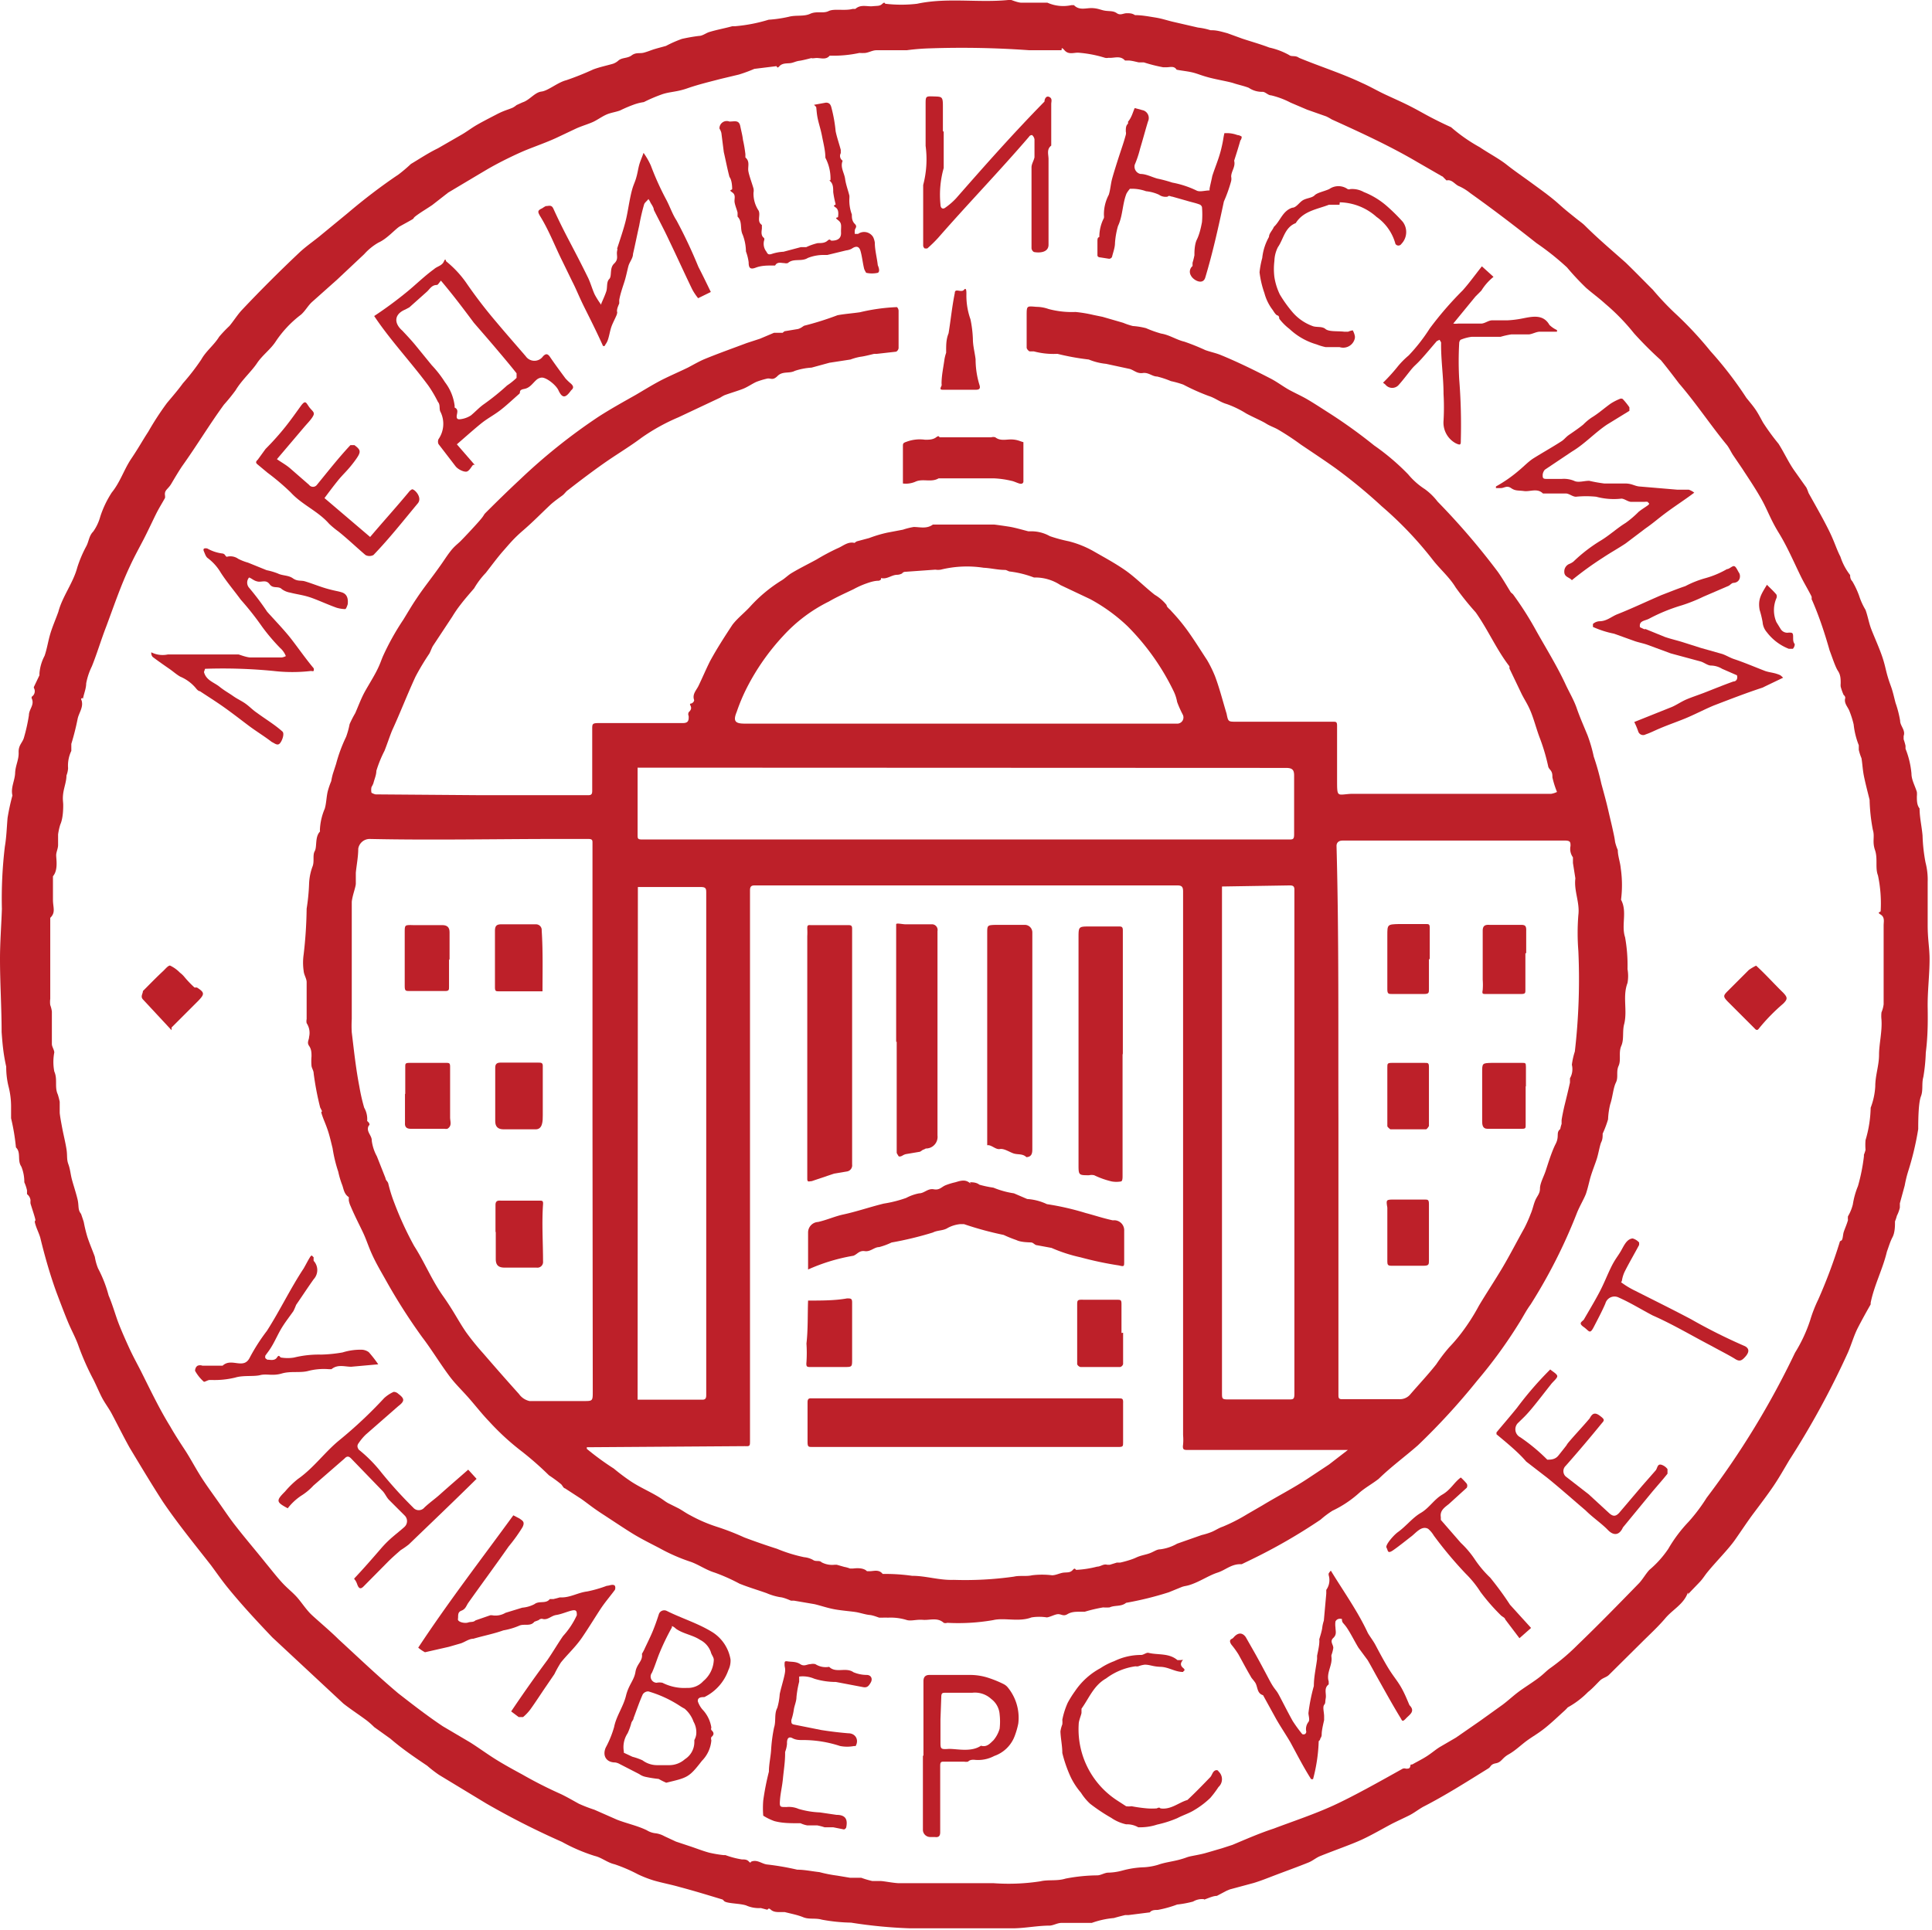 <?xml version="1.0" encoding="UTF-8"?> <svg xmlns="http://www.w3.org/2000/svg" viewBox="0 0 71.51 71.45"> <defs> <style>.cls-1{fill:#bd2029;}</style> </defs> <g id="Слой_2" data-name="Слой 2"> <g id="Layer_1" data-name="Layer 1"> <path class="cls-1" d="M45.4,70l-.36.19c-.13,0-.28.07-.42.12s0,0-.07,0a.66.66,0,0,0-.39.09,3.84,3.84,0,0,1-.59.11,4.25,4.25,0,0,1-.72.2c-.1,0-.22,0-.29.09l0,0-.79.1s-.11,0-.12,0-.29.07-.42.11a3.25,3.25,0,0,0-.82.18s-.08,0-.12,0h-1c-.15,0-.29.09-.43.1-.44,0-.88.09-1.32.1-1.29,0-2.58,0-3.87,0a17.51,17.51,0,0,1-2.17-.21,6.48,6.48,0,0,1-1.08-.11c-.24-.07-.47,0-.69-.09s-.45-.13-.68-.19l-.16,0c-.13,0-.26,0-.36-.09s-.09,0-.14,0l-.23-.06,0,0a1.15,1.15,0,0,1-.55-.1c-.21-.06-.44-.06-.65-.1s-.15-.09-.23-.12c-.53-.16-1.05-.32-1.58-.46-.31-.09-.64-.15-.95-.24a4.24,4.24,0,0,1-.59-.23,5.87,5.87,0,0,0-.86-.37c-.27-.06-.48-.25-.74-.31a6.49,6.49,0,0,1-1.21-.52A29.28,29.28,0,0,1,18,66.77l-1.75-1.06a4.7,4.7,0,0,1-.44-.34c-.46-.31-.92-.62-1.36-1l-.6-.43a3.08,3.08,0,0,0-.27-.24c-.28-.21-.59-.41-.87-.63l-2.63-2.45c-.57-.6-1.13-1.2-1.65-1.84-.22-.27-.42-.56-.62-.83-.61-.78-1.23-1.54-1.78-2.35-.42-.65-.82-1.32-1.23-2-.24-.43-.45-.86-.68-1.29-.1-.18-.22-.34-.32-.52s-.22-.47-.34-.71a9.75,9.75,0,0,1-.55-1.24c-.1-.29-.25-.56-.37-.84s-.31-.78-.46-1.18c-.23-.64-.42-1.3-.59-2-.05-.17-.13-.32-.18-.49s0-.1,0-.16-.12-.41-.18-.61a.53.53,0,0,1,0-.12A.33.33,0,0,0,1,44.21s0-.09,0-.14a1.51,1.51,0,0,0-.1-.3,1.5,1.5,0,0,0-.11-.58c-.16-.23,0-.52-.2-.71,0,0,0,0,0,0a7.85,7.85,0,0,0-.18-1.08c0-.13,0-.27,0-.4a3,3,0,0,0-.1-.8,3,3,0,0,1-.08-.71C.12,39,.09,38.62.06,38.21c0-.9-.06-1.81-.06-2.71,0-.62.05-1.24.07-1.85a16.18,16.18,0,0,1,.11-2.31c.06-.35.07-.71.1-1.06a8.21,8.21,0,0,1,.18-.83c-.07-.29.09-.55.1-.83s.14-.49.13-.76.13-.35.19-.53a6.48,6.48,0,0,0,.19-.85c0-.22.21-.38.11-.61a.08.08,0,0,1,0-.08.24.24,0,0,0,.08-.31.06.06,0,0,1,0-.06l.2-.42s0,0,0-.07a1.68,1.68,0,0,1,.19-.65c.09-.26.13-.54.21-.81s.2-.54.3-.82c.15-.57.55-1.07.7-1.64a4.57,4.57,0,0,1,.33-.78c.1-.18.1-.39.26-.55a1.74,1.74,0,0,0,.26-.55,3.74,3.74,0,0,1,.43-.9c.31-.38.45-.85.72-1.25s.42-.68.63-1a10.7,10.7,0,0,1,.69-1.06c.2-.24.41-.48.59-.73a8.26,8.26,0,0,0,.68-.88c.18-.32.47-.53.66-.84a4.75,4.75,0,0,1,.38-.4c.16-.19.3-.42.47-.6q1-1.06,2.1-2.1c.23-.22.49-.4.74-.6l1.07-.88c.6-.51,1.24-1,1.88-1.43a5.58,5.58,0,0,0,.46-.39c.32-.19.63-.4,1-.58L17.06,5c.18-.1.35-.23.53-.34s.53-.29.8-.43.39-.16.58-.24a.78.78,0,0,0,.15-.1l.22-.1c.26-.08.45-.37.7-.4s.6-.34.92-.42a10.68,10.68,0,0,0,1-.4c.24-.09.49-.14.73-.21a.59.59,0,0,0,.19-.11c.14-.13.34-.08.5-.2s.3-.06.45-.1.26-.09.39-.13.29-.08.43-.12a4.41,4.41,0,0,1,.59-.26,6.37,6.37,0,0,1,.63-.11c.13,0,.25-.1.37-.14.29-.09.58-.14.87-.22,0,0,.07,0,.11,0A5.93,5.93,0,0,0,28.45.73,4.68,4.68,0,0,0,29.2.62c.27-.07.55,0,.79-.11s.48,0,.68-.1.59,0,.89-.08c0,0,.08,0,.1,0,.2-.18.43-.08.64-.1s.26,0,.36-.09.08,0,.12,0a5,5,0,0,0,1.16,0C35.06-.1,36.2.11,37.32,0c0,0,.1,0,.11,0s.25.1.38.1c.29,0,.58,0,.87,0h.09a1.43,1.43,0,0,0,.89.09h.09c.2.21.45.1.68.11s.33.08.5.1.28,0,.41.09.24,0,.36,0,.2,0,.31.07l0,0c.25,0,.51.05.76.09s.44.11.66.16l.91.21a2.46,2.46,0,0,1,.47.1s0,0,.06,0c.18,0,.37.06.56.11l.55.2c.33.11.66.2,1,.33a2.68,2.68,0,0,1,.74.28c.08.07.23,0,.36.1.77.32,1.57.57,2.33.93.25.11.48.24.72.36s.66.3,1,.47.57.31.86.46.48.24.72.35l0,0a6.09,6.09,0,0,0,1.06.74c.34.23.71.42,1,.65s.6.44.9.66.71.51,1,.77.41.35.62.52.24.18.35.28c.49.49,1,.92,1.54,1.4.34.33.67.67,1,1a10.57,10.57,0,0,0,.79.84A13.5,13.5,0,0,1,63.31,13a13.94,13.94,0,0,1,1.33,1.73c.12.15.25.3.35.45s.18.31.27.47a8.64,8.64,0,0,0,.57.78c.21.33.37.69.59,1s.29.41.44.62a1.67,1.67,0,0,1,.08.2c.25.45.51.9.74,1.36s.28.69.44,1a2.22,2.22,0,0,0,.36.68c0,.05,0,.15.08.23a3.17,3.17,0,0,1,.25.53,2.53,2.53,0,0,0,.24.53c.08.22.12.46.2.68s.28.66.4,1,.14.52.22.79.12.34.17.51.08.31.12.46a4,4,0,0,1,.17.66c0,.2.21.35.13.57,0,0,0,.08,0,.12a2.17,2.17,0,0,1,.07.24s0,.08,0,.11a3.25,3.25,0,0,1,.22.92c0,.23.13.45.2.68a.86.86,0,0,1,0,.16c0,.16,0,.33.1.45a0,0,0,0,1,0,0c0,.33.08.66.11,1a6.25,6.25,0,0,0,.11,1,2.53,2.53,0,0,1,.08.72c0,.53,0,1.06,0,1.6s.07.84.07,1.26c0,.6-.08,1.2-.07,1.8s0,1.11-.07,1.66a6.53,6.53,0,0,1-.09.9c-.07.25,0,.49-.09.72S71,41.43,71,41.8a10.82,10.82,0,0,1-.38,1.59,4.54,4.54,0,0,0-.12.5l-.18.66c0,.05,0,.11,0,.16a1.33,1.33,0,0,1-.11.3,1.72,1.72,0,0,1-.07.21s0,0,0,.07,0,.34-.09.51-.14.35-.21.54c-.15.64-.47,1.24-.6,1.89,0,0,0,0,0,.06-.16.28-.32.57-.47.86s-.24.62-.37.92a31.35,31.35,0,0,1-2.18,4c-.19.32-.37.64-.58.95s-.49.68-.73,1-.46.66-.7,1-.68.78-1,1.17c-.1.12-.17.24-.27.35s-.28.29-.41.43,0,0-.06,0c-.15.42-.56.62-.83.94s-.6.62-.9.92l-1.19,1.18c-.08.08-.22.11-.31.19s-.29.31-.46.44a3.23,3.23,0,0,1-.75.57s-.09.1-.14.14c-.23.21-.46.43-.71.63s-.44.3-.66.46-.43.37-.68.51-.26.29-.47.33-.18.13-.28.19c-.79.49-1.59,1-2.41,1.42-.18.1-.34.23-.52.32s-.42.2-.62.3c-.38.2-.75.42-1.14.6s-1,.39-1.52.6c-.16.06-.29.18-.44.24-.42.17-.84.32-1.26.48-.26.1-.51.2-.77.28l-.89.24Zm21.65-47.8h0a.25.25,0,0,0,0-.12c-.12-.24-.26-.47-.38-.71-.27-.55-.51-1.12-.83-1.64s-.42-.86-.66-1.28-.46-.74-.7-1.11l-.34-.5c-.07-.11-.13-.24-.21-.35-.61-.74-1.15-1.56-1.78-2.29-.22-.29-.44-.58-.67-.86a13.65,13.65,0,0,1-1-1,7.79,7.79,0,0,0-1.06-1.09c-.23-.21-.48-.39-.71-.59A9.85,9.85,0,0,1,58,9.9,9.87,9.87,0,0,0,56.87,9c-.81-.64-1.62-1.26-2.45-1.85a1.9,1.9,0,0,0-.4-.25c-.17-.06-.27-.27-.48-.22,0,0,0,0-.08-.08s-.05-.06-.08-.07L52.46,6c-1-.59-2.09-1.09-3.17-1.58a2,2,0,0,0-.2-.11l-.71-.25-.61-.26a3.13,3.13,0,0,0-.72-.27c-.12,0-.22-.14-.33-.13a.87.87,0,0,1-.5-.15c-.18-.07-.38-.11-.56-.17s-.61-.13-.91-.21-.39-.13-.58-.18-.42-.07-.62-.11l0,0c-.09-.15-.24-.09-.37-.09l-.13,0a5.68,5.68,0,0,1-.71-.18c-.06,0-.14,0-.18,0s-.26-.07-.4-.07-.11,0-.12,0c-.18-.2-.4-.08-.61-.1a.3.3,0,0,1-.13,0,4.47,4.47,0,0,0-1-.19c-.17,0-.35.08-.5-.09s-.08,0-.12,0c-.4,0-.79,0-1.18,0a34.82,34.82,0,0,0-3.68-.07,8.09,8.09,0,0,0-.86.07c-.38,0-.75,0-1.12,0-.14,0-.27.08-.41.1a1.62,1.62,0,0,1-.22,0,4.55,4.55,0,0,1-1.1.1h0c-.15.18-.35.07-.53.09s-.12,0-.14,0-.3.08-.45.1-.23.08-.36.09-.28,0-.38.11-.08,0-.12,0l-.81.1a5.54,5.54,0,0,1-.57.21l-.67.16c-.42.11-.84.21-1.24.35s-.63.12-.93.22a5.79,5.79,0,0,0-.68.29,1.86,1.86,0,0,0-.39.1,5.16,5.16,0,0,0-.49.21c-.16.06-.34.08-.5.15s-.31.18-.47.26-.44.16-.66.26l-.74.35c-.35.16-.72.29-1.07.43S18.49,6,18,6.29s-.94.56-1.41.84L16,7.59c-.19.13-.38.24-.56.37s-.1.11-.16.15-.32.18-.48.27-.47.46-.79.6a2.13,2.13,0,0,0-.53.43l-1,.94-.92.82c-.16.14-.25.33-.42.48a4.08,4.08,0,0,0-.94,1c-.19.29-.49.5-.69.8s-.57.63-.79,1a6.67,6.67,0,0,1-.43.53c-.54.74-1,1.51-1.55,2.28-.14.21-.27.43-.4.65s-.27.23-.23.45c0,0,0,.05,0,.07-.11.2-.23.39-.33.59s-.3.63-.46.94-.35.65-.51,1c-.34.72-.6,1.49-.88,2.24-.19.49-.34,1-.53,1.47a2.46,2.46,0,0,0-.21.63c0,.16-.06.32-.1.48s0,.05-.06.07,0,.08,0,.12c.05.24-.12.44-.16.66a9.32,9.32,0,0,1-.23.91s0,.05,0,.07,0,.14,0,.19a1.26,1.26,0,0,0-.12.64.88.88,0,0,1-.06.27c0,.22-.09.44-.12.66s0,.32,0,.43,0,.49-.11.73a2.33,2.33,0,0,0-.08.36c0,.13,0,.26,0,.39s-.06.24-.07.36.09.56-.12.8c0,.28,0,.58,0,.87s.11.47-.1.67c0,1,0,2,0,3a.86.86,0,0,0,0,.23,1.05,1.05,0,0,1,.06.24c0,.4,0,.8,0,1.2,0,.1.08.2.09.31a1.87,1.87,0,0,0,0,.71c.13.29,0,.57.13.85a2.68,2.68,0,0,1,.07.27c0,.13,0,.3,0,.39s.06.41.1.62.11.49.15.74,0,.37.07.56.08.37.13.56.15.49.21.74,0,.38.13.54c0,0,0,0,0,0s.07.2.1.3a5.29,5.29,0,0,0,.13.54c.08.25.19.5.28.75a1.94,1.94,0,0,0,.12.43,4.71,4.71,0,0,1,.39,1c.12.28.21.58.31.87s.29.72.45,1.07.31.61.46.91c.34.68.67,1.37,1.06,2,.17.3.36.59.55.88s.39.67.6,1,.5.72.75,1.08.36.52.55.76c.35.45.73.89,1.08,1.33.2.24.39.49.6.72s.39.36.56.55.34.46.54.65.7.61,1,.91c.73.67,1.44,1.35,2.21,2,.54.42,1.08.84,1.65,1.22l1,.59c.32.2.63.43.95.63s.65.38,1,.57a15.76,15.76,0,0,0,1.42.72c.23.11.45.24.67.36A5.48,5.48,0,0,0,22,67l.84.37c.36.14.75.22,1.1.39a.76.76,0,0,0,.31.11.9.9,0,0,1,.34.11l.43.2.48.16c.25.08.49.18.75.25a4.51,4.51,0,0,0,.53.09l.07,0a3.22,3.22,0,0,0,.61.16c.1,0,.19,0,.26.08s.07,0,.09,0c.23-.09.4.1.61.11a9.93,9.93,0,0,1,1.09.19c.27,0,.54.06.82.09a5.13,5.13,0,0,0,.66.13l.48.08c.14,0,.27,0,.41,0a3.17,3.17,0,0,0,.41.12c.1,0,.21,0,.31,0s.44.07.66.08c.58,0,1.17,0,1.75,0s1.18,0,1.77,0a7.72,7.72,0,0,0,1.73-.07c.29-.07.61,0,.93-.1a6.45,6.45,0,0,1,1.17-.12c.13,0,.26-.09.39-.1a2.15,2.15,0,0,0,.55-.08,3.43,3.43,0,0,1,.8-.12,2.28,2.28,0,0,0,.51-.09c.25-.09.53-.12.79-.19s.26-.09.39-.12.38-.07.56-.12.41-.12.62-.18l.4-.13c.5-.21,1-.43,1.52-.6.74-.28,1.5-.53,2.22-.86s1.72-.89,2.56-1.36a.18.18,0,0,1,.12,0c.09,0,.14,0,.16-.09s0-.05.08-.07c.19-.11.38-.2.56-.32s.29-.22.45-.32l.6-.35.88-.61.85-.61c.2-.15.38-.32.58-.47s.49-.33.72-.5.3-.27.47-.39a7.77,7.77,0,0,0,1-.85c.78-.75,1.53-1.52,2.28-2.29.14-.15.24-.34.38-.49a3.75,3.75,0,0,0,.7-.78,5.29,5.29,0,0,1,.75-1,6.48,6.48,0,0,0,.67-.89,30.93,30.93,0,0,0,3.27-5.37A5.57,5.57,0,0,0,67,48.88a5.12,5.12,0,0,1,.3-.77A19.31,19.31,0,0,0,68.09,46s0-.05.06-.07.06-.21.09-.31.12-.3.16-.45a.58.58,0,0,1,0-.14,1.64,1.64,0,0,0,.18-.44,3,3,0,0,1,.19-.68,6.91,6.91,0,0,0,.22-1.1s0,0,0-.06a1.27,1.27,0,0,0,.06-.18,2.17,2.17,0,0,1,0-.36,4.49,4.49,0,0,0,.19-1.2,2.61,2.61,0,0,0,.17-.79c0-.41.14-.77.14-1.17s.12-.86.09-1.3a1.24,1.24,0,0,1,0-.27,1.11,1.11,0,0,0,.08-.3c0-1,0-2,0-2.92,0-.14.05-.3-.11-.4s0-.08,0-.13a5,5,0,0,0-.1-1.32c-.11-.28,0-.62-.11-.94s0-.49-.08-.75a6.73,6.73,0,0,1-.12-1.11c-.07-.28-.14-.55-.2-.83s-.06-.47-.1-.71a1.86,1.86,0,0,1-.1-.31c0-.06,0-.13,0-.17a2.9,2.9,0,0,1-.19-.77,3.37,3.37,0,0,0-.15-.48c-.06-.17-.22-.3-.16-.5,0,0,0-.07-.06-.11a1.92,1.92,0,0,1-.11-.31.61.61,0,0,1,0-.12c0-.15,0-.31-.1-.46s-.21-.5-.31-.76C67.53,23.41,67.32,22.78,67.05,22.17Z"></path> <path class="cls-1" d="M17.84,29.44h3.93c.13,0,.15-.05.15-.17,0-.76,0-1.52,0-2.28,0-.18,0-.22.23-.22h3.11c.19,0,.24-.06.23-.26a.17.17,0,0,1,0-.14c.07-.07.12-.13.07-.24s0-.06.06-.1.08-.09.07-.12c-.07-.21.08-.35.16-.51.15-.31.28-.62.43-.92.25-.46.54-.91.83-1.35.2-.26.47-.46.69-.71a5.43,5.43,0,0,1,1.11-.92c.14-.08.26-.21.4-.29.3-.18.61-.33.92-.5a8.14,8.14,0,0,1,.77-.41c.2-.08.38-.26.63-.2,0,0,.06-.05.09-.06l.45-.12a4.73,4.73,0,0,1,.67-.2l.58-.11a2.6,2.6,0,0,1,.4-.1c.23,0,.48.08.71-.09,0,0,.08,0,.12,0h2s.11,0,.14,0,.38.05.57.08.47.11.7.17c0,0,.06,0,.08,0a1.4,1.4,0,0,1,.72.18,5.56,5.56,0,0,0,.7.19,3.69,3.69,0,0,1,.92.37c.4.23.81.45,1.18.71s.71.61,1.08.9a1.59,1.59,0,0,1,.44.38c0,.08.12.15.18.23a7.1,7.1,0,0,1,.56.67c.27.37.51.76.76,1.14a4.6,4.6,0,0,1,.29.59c.17.45.29.93.43,1.39.06.3.06.3.36.3h3.58c.11,0,.15,0,.15.15,0,.66,0,1.33,0,2s0,.55.51.52h7.41a.81.81,0,0,0,.22-.07,3.38,3.38,0,0,1-.17-.54c0-.1,0-.19-.09-.29a.47.47,0,0,1-.06-.09A7.27,7.27,0,0,0,57,27.34c-.12-.31-.2-.63-.32-.94s-.24-.47-.36-.71l-.45-.94,0-.08c-.48-.62-.79-1.35-1.25-2a10.64,10.64,0,0,1-.74-.92c-.23-.38-.57-.67-.83-1a13.69,13.69,0,0,0-1.9-2,19.4,19.4,0,0,0-1.71-1.41c-.42-.3-.86-.59-1.29-.88a9.59,9.59,0,0,0-.85-.56c-.14-.08-.3-.13-.44-.22s-.49-.24-.73-.37a3.67,3.67,0,0,0-.72-.35c-.25-.07-.44-.23-.67-.3a7.92,7.92,0,0,1-.94-.42,3.47,3.47,0,0,0-.46-.13,3.39,3.39,0,0,0-.51-.17c-.18,0-.32-.16-.53-.13s-.32-.1-.48-.15l-.88-.19a2.23,2.23,0,0,1-.64-.16,9.1,9.1,0,0,1-1.16-.21,2.83,2.83,0,0,1-.87-.09s-.11,0-.15,0-.12-.09-.12-.14c0-.39,0-.78,0-1.17s0-.37.36-.34a1.38,1.38,0,0,1,.45.08,3.34,3.34,0,0,0,1,.11,5,5,0,0,1,.66.11l.34.07.76.22a2.53,2.53,0,0,0,.36.12,2.64,2.64,0,0,1,.49.08,4.18,4.18,0,0,0,.56.2c.31.05.56.23.86.3a8.26,8.26,0,0,1,.77.31c.19.07.4.11.59.19.63.26,1.24.56,1.84.87.21.11.4.25.6.37s.5.25.74.39.5.31.75.47a18.85,18.85,0,0,1,1.73,1.24,8.59,8.59,0,0,1,1.26,1.07,2.69,2.69,0,0,0,.62.55,2.27,2.27,0,0,1,.47.46,26.35,26.35,0,0,1,2.23,2.6c.17.24.32.5.48.76L56,22a12.19,12.19,0,0,1,.87,1.37c.36.64.75,1.27,1.06,1.93.14.31.32.6.43.92s.26.66.4,1a5.48,5.48,0,0,1,.23.79,9.34,9.34,0,0,1,.28,1c.09.33.18.65.26,1s.11.46.16.69.07.31.09.47a1.76,1.76,0,0,0,.1.3c0,.22.09.45.11.68A4.28,4.28,0,0,1,60,33.31c.24.44,0,.94.15,1.39a5.87,5.87,0,0,1,.09,1.18,1.45,1.45,0,0,1,0,.51c-.19.5,0,1-.12,1.51-.08.28,0,.57-.11.82s0,.52-.1.74,0,.42-.1.62-.12.54-.21.8a2.8,2.8,0,0,0-.08.56,3.82,3.82,0,0,1-.2.53c0,.1,0,.21-.05.31s-.1.4-.16.6-.2.53-.27.81-.08.32-.13.48-.24.48-.34.73a19.72,19.72,0,0,1-1.72,3.4c-.17.23-.29.48-.44.71a17.61,17.61,0,0,1-1.53,2.1,25,25,0,0,1-2.2,2.4c-.48.42-1,.8-1.45,1.24-.23.18-.49.32-.71.51a4.09,4.09,0,0,1-1,.67,3.37,3.37,0,0,0-.44.33,20.71,20.71,0,0,1-2.59,1.49l-.33.16s0,0-.06,0c-.33,0-.55.22-.83.31s-.56.27-.85.39-.32.09-.47.14l-.49.2a12.15,12.15,0,0,1-1.58.39h0c-.18.15-.42.08-.61.17a1.72,1.72,0,0,1-.24,0,5.58,5.58,0,0,0-.68.16l-.17,0c-.16,0-.32,0-.47.09s-.22,0-.34,0-.28.1-.42.12a1.83,1.83,0,0,0-.57,0c-.47.18-1,0-1.42.1a7.54,7.54,0,0,1-1.7.1.19.19,0,0,1-.13,0c-.23-.21-.51-.09-.77-.11s-.45.06-.62,0a2,2,0,0,0-.68-.08,1.28,1.28,0,0,0-.19,0s-.1,0-.12,0-.23-.09-.36-.1-.32-.07-.47-.1-.56-.06-.83-.11-.49-.13-.74-.19l-.76-.13s-.1,0-.11,0-.26-.12-.41-.13a2.21,2.21,0,0,1-.5-.15c-.34-.12-.68-.22-1-.35a6.81,6.81,0,0,0-.92-.41c-.33-.1-.61-.31-.92-.41a6.7,6.7,0,0,1-1.13-.5c-.29-.15-.59-.3-.88-.47s-.81-.52-1.21-.78-.53-.38-.8-.57l-.6-.39c-.05,0-.09-.1-.14-.15a5.22,5.22,0,0,0-.45-.33,11.87,11.87,0,0,0-1-.88,9.26,9.26,0,0,1-1.22-1.12c-.28-.29-.53-.62-.8-.92s-.47-.49-.67-.76c-.35-.47-.67-1-1-1.43a21.47,21.47,0,0,1-1.38-2.17c-.17-.3-.34-.59-.48-.9s-.2-.52-.32-.78-.32-.64-.47-1a.81.81,0,0,1-.07-.22s0-.11,0-.12c-.19-.12-.19-.33-.26-.49a3.33,3.33,0,0,1-.13-.45,5.25,5.25,0,0,1-.21-.87c-.06-.24-.11-.47-.19-.7s-.14-.35-.2-.53,0-.1,0-.14L11.85,41a10.77,10.77,0,0,1-.24-1.26c0-.1-.07-.19-.08-.28a2,2,0,0,1,0-.35c0-.13,0-.26-.09-.39s0-.22,0-.33a.65.65,0,0,0-.09-.51.37.37,0,0,1,0-.15V36.36c0-.13-.1-.27-.11-.41a2.13,2.13,0,0,1,0-.62,16.15,16.15,0,0,0,.11-1.69,7.34,7.34,0,0,0,.09-.92,2.07,2.07,0,0,1,.12-.62c.09-.2,0-.43.09-.59s0-.52.19-.72a.08.08,0,0,0,0-.05,2.22,2.22,0,0,1,.18-.8c.06-.2.06-.43.11-.64a2.84,2.84,0,0,1,.13-.38,2.61,2.61,0,0,1,.06-.27l.12-.37a5.6,5.6,0,0,1,.37-1,2.91,2.91,0,0,0,.13-.47,4,4,0,0,1,.21-.41c.1-.23.19-.47.3-.69s.33-.56.48-.85.17-.4.26-.6a9.48,9.48,0,0,1,.74-1.32c.16-.26.31-.52.48-.77.27-.41.58-.79.86-1.19.14-.19.26-.39.41-.58s.25-.25.37-.37.46-.48.68-.73.15-.22.25-.32c.42-.42.85-.84,1.28-1.24a21.37,21.37,0,0,1,2.89-2.31c.45-.29.92-.55,1.38-.81.29-.17.58-.35.88-.51s.7-.33,1.05-.5c.19-.1.38-.21.58-.3.53-.22,1.07-.41,1.6-.61l.49-.16.52-.22s.09,0,.14,0l.18,0s.06-.06.09-.06l.48-.08a.52.52,0,0,0,.13-.06l.09-.06A11.11,11.11,0,0,0,31,11.67c.27-.05.56-.07.83-.11a7.06,7.06,0,0,1,1.37-.19.2.2,0,0,1,.06.13c0,.46,0,.93,0,1.39a.18.18,0,0,1-.09.13l-.71.08s-.08,0-.1,0-.34.09-.52.11a2.12,2.12,0,0,0-.36.1l-.78.12-.66.18a2.44,2.44,0,0,0-.62.12c-.21.11-.45,0-.64.19s-.26.06-.4.1a2.91,2.91,0,0,0-.39.12c-.17.08-.32.19-.5.26s-.45.15-.67.23a1.29,1.29,0,0,0-.16.09l-1.55.73a7.35,7.35,0,0,0-1.37.76c-.4.3-.83.56-1.24.84s-1,.72-1.47,1.09c-.08.05-.13.14-.21.2s-.31.22-.45.35c-.33.31-.64.63-1,.94s-.5.49-.73.75-.44.55-.66.83a3,3,0,0,0-.43.57c-.17.2-.34.39-.5.6a4.5,4.5,0,0,0-.31.45l-.72,1.09c-.05.09-.08.19-.13.28a9.1,9.1,0,0,0-.51.85c-.31.67-.57,1.35-.87,2-.1.25-.18.5-.28.75a4.41,4.41,0,0,0-.3.74c0,.15-.07.3-.11.46a.91.91,0,0,1-.07.14.52.52,0,0,0,0,.21s.11.06.16.06Zm3.88,24.14,0,.06a10.1,10.1,0,0,0,1,.73,7.62,7.62,0,0,0,.64.48c.29.19.6.33.9.5s.31.21.47.3l.38.19c.15.08.28.18.44.26a5.52,5.52,0,0,0,1,.43,9.24,9.24,0,0,1,1,.39c.4.15.8.29,1.21.42a5.58,5.58,0,0,0,1,.31.85.85,0,0,1,.33.1c.11.08.23,0,.32.09a.84.84,0,0,0,.49.09s0,0,.07,0l.28.08a1.05,1.05,0,0,1,.21.06s.08,0,.11,0,.37-.06.52.1h.09c.16,0,.35-.08.49.1h.09a7.09,7.09,0,0,1,1,.07c.52,0,1,.17,1.54.15a12.83,12.83,0,0,0,2.23-.12c.21-.05.46,0,.67-.05a3.07,3.07,0,0,1,.74,0c.15,0,.3-.09.45-.1s.23,0,.32-.1.09,0,.13,0a3.87,3.87,0,0,0,.77-.12c.13,0,.23-.11.37-.07l.1,0,.26-.08s.1,0,.12,0,.39-.09.58-.18.33-.1.5-.16.27-.15.4-.15a1.68,1.68,0,0,0,.63-.21l.91-.32a2.4,2.4,0,0,0,.38-.12c.14-.06.25-.14.4-.19a6.36,6.36,0,0,0,.9-.46l.57-.33c.56-.34,1.15-.64,1.69-1l.77-.51.7-.54,0,0-5.93,0c-.13,0-.2,0-.17-.2a2,2,0,0,0,0-.35V33c0-.18-.06-.22-.22-.22H27.93c-.14,0-.17.06-.17.19,0,6.79,0,13.58,0,20.37,0,.19,0,.21-.19.2ZM49.54,41.44c0,3.4,0,6.8,0,10.2,0,.09,0,.16.12.16h2.12a.5.5,0,0,0,.43-.19c.32-.37.65-.72.95-1.1a6.14,6.14,0,0,1,.48-.63,6,6,0,0,0,.46-.54,7.63,7.63,0,0,0,.64-1c.28-.47.58-.92.86-1.39s.55-1,.82-1.48a5.22,5.22,0,0,0,.24-.54c.07-.16.1-.34.17-.5S57,44.19,57,44s.14-.44.21-.65.22-.71.37-1,0-.41.17-.55c0,0,0,0,0,0a1.33,1.33,0,0,1,.05-.19s0-.08,0-.13.07-.4.12-.6.13-.53.19-.8c0-.06,0-.13,0-.16a.68.68,0,0,0,.07-.5,2.68,2.68,0,0,1,.11-.49,23.27,23.27,0,0,0,.13-3.73,8.34,8.34,0,0,1,0-1.32c.06-.47-.17-.9-.11-1.36l-.09-.57c0-.07,0-.17,0-.21a.53.53,0,0,1-.09-.42c0-.13,0-.19-.17-.2l-.54,0c-2.45,0-4.9,0-7.35,0-.13,0-.26,0-.38,0s-.23.06-.22.22C49.56,34.67,49.53,38.06,49.54,41.44Zm-27.61,0h0V31.21c0-.1,0-.15-.16-.15-.37,0-.73,0-1.1,0-2.33,0-4.67.05-7,0a.43.43,0,0,0-.41.36c0,.3-.06.59-.09.89,0,.13,0,.27,0,.4s-.13.45-.15.68c0,.44,0,.89,0,1.34q0,1.48,0,3a4.22,4.22,0,0,0,0,.49c.08.66.15,1.33.28,2a7,7,0,0,0,.18.79.84.84,0,0,1,.11.49l.06.06s.06.09,0,.11c-.12.22.12.36.11.56a1.65,1.65,0,0,0,.19.58l.32.81c0,.07.08.12.1.19a5.33,5.33,0,0,0,.22.71,12.3,12.3,0,0,0,.74,1.61c.38.59.65,1.26,1.06,1.84s.56.91.86,1.35a9.6,9.6,0,0,0,.64.79c.44.51.87,1,1.32,1.5a.65.65,0,0,0,.39.26c.66,0,1.31,0,2,0,.34,0,.34,0,.34-.36ZM35.47,26.79h8.08a.23.23,0,0,0,.23-.33,4,4,0,0,1-.21-.47,1.53,1.53,0,0,0-.12-.38,8.86,8.86,0,0,0-1.72-2.43,6.44,6.44,0,0,0-1.38-1l-1.1-.52a1.7,1.7,0,0,0-.9-.28s-.05,0-.08,0a3.78,3.78,0,0,0-.88-.22c-.06,0-.13-.06-.19-.06-.27,0-.54-.07-.79-.08a4.06,4.06,0,0,0-1.59.07.64.64,0,0,1-.2,0l-1.12.08s-.07,0-.11.06a.41.41,0,0,1-.18.05c-.21,0-.38.18-.6.12l0,.05a.14.14,0,0,1-.09.05c-.15,0-.31.05-.45.1a3.23,3.23,0,0,0-.47.21c-.31.15-.63.29-.92.46A5.7,5.7,0,0,0,29,23.53a8.47,8.47,0,0,0-1.36,1.94,6.82,6.82,0,0,0-.37.88c-.14.34-.07.44.29.44ZM23.6,28.42c0,.84,0,1.65,0,2.48,0,.15,0,.18.18.18l3,0c7,0,13.94,0,20.92,0,.15,0,.2,0,.2-.19,0-.73,0-1.45,0-2.18,0-.21-.07-.28-.3-.28Zm21.63,4.4V51.56c0,.23,0,.25.24.25H47.7c.16,0,.21,0,.21-.2,0-5.65,0-11.3,0-17,0-.56,0-1.12,0-1.68,0-.14-.08-.15-.18-.15Zm-21.63,19,.1,0H26c.13,0,.14-.08.14-.18q0-9.3,0-18.58c0-.14,0-.22-.19-.22-.78,0-1.56,0-2.34,0Z"></path> <path class="cls-1" d="M7.55,24.88c.08.31.37.38.57.54s.34.23.51.35.32.18.47.29.26.23.41.33c.31.23.65.43.94.69.09.07,0,.34-.09.44s-.19,0-.3-.05c-.27-.21-.57-.39-.85-.6s-.6-.46-.91-.68-.6-.4-.9-.6c-.05,0-.11-.06-.14-.1a1.53,1.53,0,0,0-.59-.44c-.14-.08-.26-.19-.39-.28s-.42-.29-.63-.45a.22.22,0,0,1-.05-.17.93.93,0,0,0,.61.08H8.72s.09,0,.11,0,.27.1.42.11h1.18a.44.44,0,0,0,.15-.05.78.78,0,0,0-.21-.3,7.18,7.18,0,0,1-.67-.79,10.84,10.84,0,0,0-.79-1c-.24-.33-.5-.63-.74-1a1.83,1.83,0,0,0-.47-.53c-.08-.05-.11-.16-.15-.25s0-.1,0-.11a.19.19,0,0,1,.13,0,1.5,1.5,0,0,0,.54.18s.07,0,.11.06.06.07.08.06a.5.5,0,0,1,.41.08,1.92,1.92,0,0,0,.36.14l.69.28a2.45,2.45,0,0,1,.41.12c.18.09.39.06.56.18s.3.07.44.11c.3.09.58.21.88.29s.33.07.49.12.25.18.22.44c0,0,0,0,0,0s-.05.17-.09.18a1.19,1.19,0,0,1-.32-.05c-.31-.11-.61-.25-.91-.36s-.54-.13-.81-.2a.73.73,0,0,1-.31-.13c-.13-.13-.32,0-.45-.18s-.29-.07-.44-.1-.21-.11-.32-.15a.29.29,0,0,0,0,.38,9.85,9.85,0,0,1,.67.89c.26.29.53.57.78.87s.61.83.94,1.22a.19.19,0,0,1,0,.1.13.13,0,0,1-.09,0,6,6,0,0,1-1.4,0,19.29,19.29,0,0,0-2.52-.08H7.59Z"></path> <path class="cls-1" d="M16.91,16.45l.66.76h-.06c-.07.08-.12.19-.21.24s-.34-.06-.44-.19l-.63-.82a.23.23,0,0,1,0-.18,1,1,0,0,0,.08-1c-.07-.11,0-.27-.1-.38a4.65,4.65,0,0,0-.36-.61c-.66-.89-1.4-1.67-2-2.57a14.71,14.71,0,0,0,1.22-.9c.33-.27.63-.57,1-.84.11-.1.29-.12.36-.28s.07,0,.09,0a3.86,3.86,0,0,1,.73.78,17.38,17.38,0,0,0,1.11,1.45c.36.43.73.85,1.1,1.28a.39.39,0,0,0,.64,0c.1-.1.16-.1.24,0,.19.28.39.55.59.82a2,2,0,0,0,.21.2c.08.08.11.15,0,.24-.2.28-.32.32-.47,0-.09-.2-.46-.49-.63-.47a.33.33,0,0,0-.18.08c-.15.13-.24.3-.46.34s-.12.13-.18.18c-.23.2-.45.41-.68.59s-.46.3-.67.46S17.21,16.19,16.91,16.45Zm-.59-6.06c-.07.08-.11.16-.15.16-.19,0-.26.15-.37.25l-.65.58-.15.08c-.41.17-.43.5-.11.78.16.17.32.34.47.52l.62.76a4.11,4.11,0,0,1,.49.63,1.79,1.79,0,0,1,.36.89.08.08,0,0,0,0,.05c.13.06.1.16.08.27s0,.18.13.16a.92.92,0,0,0,.39-.14c.17-.14.31-.3.5-.43a8.92,8.92,0,0,0,.84-.68,2.39,2.39,0,0,0,.35-.28s0-.13,0-.17c-.27-.34-.55-.67-.83-1s-.5-.58-.75-.87C17.13,11.4,16.76,10.91,16.32,10.39Z"></path> <path class="cls-1" d="M24.66,66a2.43,2.43,0,0,1-.28-.14,4.33,4.33,0,0,1-.5-.08.62.62,0,0,1-.22-.1l-.72-.37a.49.49,0,0,0-.17-.06c-.33,0-.48-.25-.35-.55a3.8,3.8,0,0,0,.31-.76c.08-.41.34-.75.44-1.16s.3-.57.35-.88.28-.4.24-.67c0,0,.07-.12.1-.19s.21-.43.3-.65.16-.42.23-.64a.21.21,0,0,1,.29-.11c.56.28,1.17.46,1.71.8a1.49,1.49,0,0,1,.65,1,.8.8,0,0,1-.08.39,1.76,1.76,0,0,1-.89,1c-.09,0-.26,0-.24.16a.9.9,0,0,0,.18.31,1.24,1.24,0,0,1,.32.66.11.11,0,0,0,0,.09c.1.09.11.17,0,.26a.17.17,0,0,0,0,.12,1.22,1.22,0,0,1-.35.76C25.5,65.81,25.45,65.81,24.66,66Zm-1.57-1.11.32.15a2.32,2.32,0,0,1,.37.13.91.91,0,0,0,.53.18h.46a.87.87,0,0,0,.58-.22.75.75,0,0,0,.35-.64s0,0,0-.07a.58.58,0,0,0,.07-.21.8.8,0,0,0-.1-.47,1.12,1.12,0,0,0-.33-.48,2.12,2.12,0,0,1-.2-.12A4.35,4.35,0,0,0,24,62.62a.24.24,0,0,0-.21.11c-.13.29-.23.59-.34.88,0,.06-.06.11-.08.17a2.24,2.24,0,0,1-.14.39A.93.93,0,0,0,23.09,64.84Zm1.78-4.64a8.85,8.85,0,0,0-.48,1c-.09.23-.16.46-.26.68a.23.23,0,0,0,.17.37.54.54,0,0,1,.22,0,1.78,1.78,0,0,0,.91.19.76.76,0,0,0,.6-.25,1.08,1.08,0,0,0,.39-.79c0-.1-.09-.19-.11-.29a.81.81,0,0,0-.4-.45c-.27-.18-.62-.22-.89-.41A.42.42,0,0,0,24.87,60.2Z"></path> <path class="cls-1" d="M34.93,4.88c0,.44,0,.89,0,1.34a3.63,3.63,0,0,0-.12,1.35c0,.13.08.2.19.11a2.5,2.5,0,0,0,.39-.34c1.06-1.21,2.14-2.43,3.27-3.58,0-.09.06-.23.18-.17s.07.17.07.26c0,.49,0,1,0,1.47,0,0,0,.06,0,.07-.18.14-.1.33-.1.5,0,1.05,0,2.11,0,3.17,0,.29-.33.31-.54.27a.18.18,0,0,1-.09-.14v-3c0-.12.09-.25.11-.37V5.16A.26.26,0,0,0,38.2,5s-.08,0-.11.06C37,6.33,35.82,7.55,34.72,8.81a4.93,4.93,0,0,1-.4.39s-.07,0-.09,0a.15.15,0,0,1-.06-.1c0-.75,0-1.5,0-2.25a3.73,3.73,0,0,0,.09-1.45c0-.51,0-1,0-1.53,0-.31,0-.31.3-.3s.34,0,.34.35,0,.62,0,.93Z"></path> <path class="cls-1" d="M15.48,61C16.6,59.3,17.82,57.72,19,56.1l.23.12c.11.08.21.12.11.32a6.09,6.09,0,0,1-.51.71c-.49.7-1,1.39-1.49,2.08-.08.11-.1.24-.26.3s-.11.2-.13.31.25.17.37.13.19,0,.28-.08l.55-.19s.05,0,.06,0a.72.72,0,0,0,.5-.09l.62-.19a1.19,1.19,0,0,0,.45-.13c.18-.14.43,0,.57-.19,0,0,.09,0,.14,0l.23-.06s.05,0,.07,0c.33,0,.61-.18.94-.22a4.68,4.68,0,0,0,.73-.21c.09,0,.23-.08.3,0a.2.2,0,0,1,0,.15c-.17.23-.36.45-.52.69s-.46.73-.7,1.08-.53.61-.78.92a4.38,4.38,0,0,0-.24.43l-.3.44c-.2.29-.39.59-.6.88a1.66,1.66,0,0,1-.26.27s-.12,0-.16,0l-.28-.21c.43-.64.88-1.28,1.34-1.9.2-.29.38-.6.58-.89a3,3,0,0,0,.51-.77c0-.12,0-.21-.16-.18s-.4.14-.6.17-.32.21-.53.14c0,0-.08,0-.12.05l-.16.06s0,0,0,0c-.15.19-.38.06-.57.15a2.61,2.61,0,0,1-.58.17c-.36.13-.74.2-1.11.31-.16,0-.31.12-.46.17l-.45.13-.88.2A1.42,1.42,0,0,1,15.48,61Z"></path> <path class="cls-1" d="M49.26,58.15c.47.77,1,1.51,1.37,2.31.09.15.2.29.28.44s.31.59.49.88.31.43.45.67.22.45.32.68c0,0,0,0,0,0,.23.23,0,.35-.13.49s-.14.09-.19,0c-.3-.49-.58-1-.85-1.48-.13-.23-.25-.46-.38-.68L50.28,61c-.14-.23-.26-.48-.41-.71s-.2-.19-.2-.35a.24.24,0,0,0-.14,0,.18.18,0,0,0-.1.09.81.81,0,0,0,0,.22c0,.13.06.26-.08.39s0,.24,0,.37a1.34,1.34,0,0,1-.07.27s0,0,0,.05c.05.32-.2.6-.1.92,0,0,0,.1,0,.11-.19.14-.08.34-.11.51s0,.17-.06.25,0,.28,0,.42,0,.12,0,.14-.09.35-.09.53a.23.23,0,0,1-.05.15s0,.06-.06.1a6.16,6.16,0,0,1-.21,1.41h-.07c-.28-.44-.52-.91-.77-1.37-.17-.29-.36-.57-.52-.85l-.49-.89s0,0,0,0c-.24-.07-.19-.33-.3-.48s-.12-.14-.16-.22c-.16-.27-.3-.54-.45-.81a3.32,3.32,0,0,0-.26-.36c-.07-.1-.07-.17,0-.21a.22.22,0,0,0,.09-.07c.16-.18.32-.17.44,0l.33.58c.18.32.35.64.54,1s.24.35.34.53.35.68.53,1a5.34,5.34,0,0,0,.35.48.12.12,0,0,0,.1,0,.11.11,0,0,0,.05-.09.43.43,0,0,1,.08-.36c.06-.08,0-.23,0-.33a6.55,6.55,0,0,1,.2-1c0-.34.08-.68.12-1,0,0,0-.11,0-.12s.07-.31.08-.46,0-.12,0-.14.09-.28.11-.43A1.25,1.25,0,0,1,49,60s0,0,0,0l.09-1c0-.05,0-.11,0-.14a.62.62,0,0,0,.09-.54.21.21,0,0,1,0-.07S49.24,58.16,49.26,58.15Z"></path> <path class="cls-1" d="M30.13,3.88l.44-.08c.12,0,.17.06.2.17a5.36,5.36,0,0,1,.16.89c.05.24.13.46.19.69,0,0,0,.09,0,.12a.21.21,0,0,0,.07.28l0,0c-.1.24.06.45.09.67s.11.42.16.63c0,0,0,0,0,.07a1.49,1.49,0,0,0,.09.62c0,.11,0,.24.11.35s0,.16,0,.24a.5.5,0,0,0,0,.13s.09,0,.12,0a.39.39,0,0,1,.56.12.76.76,0,0,1,.06.2c0,.28.08.56.11.84,0,0,0,0,0,0s.11.23,0,.28a1,1,0,0,1-.43,0s-.07-.11-.08-.17c-.05-.21-.07-.43-.13-.64s-.2-.17-.33-.08a.59.59,0,0,1-.2.06l-.7.17s-.05,0-.08,0a1.59,1.59,0,0,0-.64.11c-.24.15-.53,0-.74.19a.27.27,0,0,1-.13,0c-.12,0-.26-.06-.34.09h-.09c-.21,0-.42,0-.63.08s-.26,0-.26-.2a1.8,1.8,0,0,0-.1-.4,1.8,1.8,0,0,0-.12-.62c-.11-.22,0-.48-.19-.67,0,0,0-.09,0-.14s-.09-.26-.11-.39.06-.27-.09-.37,0-.08,0-.12,0-.32-.1-.45c-.08-.3-.14-.62-.21-.92l-.09-.71a.56.56,0,0,0-.07-.16A.27.27,0,0,1,27,4.5c.19,0,.35-.07.4.17s.08.34.1.51a4.89,4.89,0,0,1,.09.53s0,.11,0,.12c.18.15.08.34.11.51s.13.43.19.64a.38.38,0,0,1,0,.15,1.14,1.14,0,0,0,.19.67c.08.18-.08.39.12.53,0,0,0,.08,0,.13s-.06.26.08.35a.12.12,0,0,1,0,.1.47.47,0,0,0,.09.41c.05.11.1.11.2.08A1.61,1.61,0,0,1,29,9.32H29l.64-.17.2,0A2.17,2.17,0,0,1,30.27,9c.13,0,.26,0,.36-.09s.1,0,.15,0c.22,0,.36-.08.35-.3s.05-.34-.11-.46,0-.08,0-.12.05-.26-.09-.35,0-.08,0-.12a3.58,3.58,0,0,1-.09-.45c0-.14,0-.29-.1-.39s0,0,0-.07a1.66,1.66,0,0,0-.19-.81c0-.26-.07-.52-.12-.78s-.1-.4-.15-.61-.05-.33-.07-.49Z"></path> <path class="cls-1" d="M66,25.09l-.77.37c-.61.2-1.2.43-1.8.66-.31.13-.62.29-.94.43s-.71.27-1.06.42c-.17.07-.34.16-.52.22a.19.19,0,0,1-.27-.1,2.75,2.75,0,0,0-.15-.36l1.4-.56c.18-.08.35-.2.54-.28s.43-.16.64-.24.72-.29,1.09-.42c.11,0,.17-.11.13-.23l-.55-.24a.82.82,0,0,0-.41-.12c-.12,0-.25-.11-.38-.15l-1.11-.3L61,23.88c-.16-.06-.33-.09-.48-.14l-.78-.28a3.55,3.55,0,0,1-.78-.25s0-.1,0-.11a.39.39,0,0,1,.24-.1c.26,0,.43-.16.64-.25.56-.22,1.1-.48,1.66-.72.29-.11.58-.23.88-.33a3.75,3.75,0,0,1,.76-.3,3.39,3.39,0,0,0,.78-.33c.09,0,.2-.13.27-.11s.12.16.18.25.06.35-.21.37c-.06,0-.12.08-.18.11l-.93.4a6.07,6.07,0,0,1-.8.32,6.51,6.51,0,0,0-1.22.5c-.16.08-.37.07-.33.31,0,0,.1.05.15.07s0,0,.06,0l.71.29c.23.08.46.13.68.2l.66.21.78.22c.15.05.29.14.44.19.39.13.76.29,1.15.44.14.05.29.06.44.11S65.9,25,66,25.09Z"></path> <path class="cls-1" d="M22.26,11.23c.06-.14.13-.29.18-.44s0-.35.11-.46,0-.4.18-.57.08-.3.11-.46,0-.06,0-.09c.11-.34.23-.69.31-1s.12-.64.2-1,.13-.4.19-.6.07-.31.11-.47.1-.28.17-.48a2.63,2.63,0,0,1,.27.47,10.48,10.48,0,0,0,.58,1.28c.13.25.22.52.37.75a18,18,0,0,1,.81,1.72c.16.31.31.62.46.93l-.47.23a2.1,2.1,0,0,1-.22-.33c-.29-.6-.56-1.2-.85-1.8-.18-.39-.38-.76-.57-1.14,0-.08-.07-.18-.12-.26A.57.57,0,0,0,24,7.37c-.05.07-.14.13-.16.2a7.31,7.31,0,0,0-.18.78c-.08.35-.15.71-.23,1.05,0,.16-.13.3-.17.45s-.08.35-.13.52-.17.49-.21.74c0,0,0,.1,0,.12s-.1.2-.08.31,0,0,0,.06-.14.31-.2.47-.08.32-.13.48-.09.17-.13.26h-.06c-.21-.47-.44-.93-.67-1.39s-.31-.69-.47-1l-.36-.74c-.28-.56-.5-1.15-.83-1.68-.1-.17-.09-.21.08-.29a1.48,1.48,0,0,1,.13-.08c.11,0,.21-.06.28.09.19.42.39.82.6,1.22s.45.86.66,1.29c.11.21.17.45.27.67a3,3,0,0,0,.24.38Z"></path> <path class="cls-1" d="M62.71,18.24c-.36.27-.66.46-1,.71s-.51.41-.8.61l-.74.56c-.27.18-.56.34-.83.52a12.25,12.25,0,0,0-1.16.84c-.1-.12-.29-.11-.28-.33a.3.3,0,0,1,.18-.27.61.61,0,0,0,.16-.09A5.77,5.77,0,0,1,59.27,20c.31-.19.59-.45.9-.64a3.72,3.72,0,0,0,.48-.41c.11-.09.23-.16.34-.24s0-.09,0-.13a.5.5,0,0,0-.13,0h-.48c-.12,0-.24-.11-.36-.12a2.51,2.51,0,0,1-.94-.07,3.74,3.74,0,0,0-.75,0c-.12,0-.24-.11-.36-.12h-.81s0,0-.05,0c-.21-.21-.47-.06-.7-.09s-.32,0-.48-.11-.25,0-.38,0h-.18l0-.06a5.1,5.1,0,0,0,.86-.6c.17-.14.33-.31.51-.43.35-.22.71-.42,1.05-.64.1-.06.17-.16.27-.23s.37-.25.54-.39a2,2,0,0,1,.31-.26c.25-.15.47-.35.71-.52a2.06,2.06,0,0,1,.33-.17.12.12,0,0,1,.11,0,2.42,2.42,0,0,1,.25.31s0,.11,0,.13l-.83.51c-.46.31-.83.72-1.3,1l-1,.67a.33.33,0,0,0-.08.19c0,.1,0,.15.13.15h.58a1,1,0,0,1,.45.07c.15.08.37,0,.56,0a5.48,5.48,0,0,0,.56.1c.26,0,.52,0,.77,0s.34.09.52.11l1.42.12c.14,0,.28,0,.42,0A.66.66,0,0,1,62.71,18.24Z"></path> <path class="cls-1" d="M42,4l.33.09a.3.3,0,0,1,.16.41c-.1.33-.19.67-.29,1A3.93,3.93,0,0,1,42,6.1a.28.28,0,0,0,.21.34c.21,0,.41.11.62.17a5.12,5.12,0,0,1,.56.15,3.57,3.57,0,0,1,.89.29c.12.07.32,0,.49,0,0,0,0,0,0-.05s.07-.32.1-.48c.1-.32.24-.63.33-1s.07-.39.12-.59c0,0,.1,0,.15,0A1.13,1.13,0,0,1,45.8,5a.31.31,0,0,1,.16.06s0,.09-.05.14c-.07.25-.15.5-.23.75,0,0,0,0,0,0,.06.22-.11.39-.11.59a.42.42,0,0,1,0,.16,5.29,5.29,0,0,1-.27.76c-.2.94-.41,1.89-.69,2.82-.09.29-.45.09-.53-.08a.27.27,0,0,1,.06-.35s0-.08,0-.12a2.86,2.86,0,0,0,.07-.28s0,0,0-.05,0-.35.09-.53.15-.43.19-.65a3.37,3.37,0,0,0,0-.55.15.15,0,0,0-.09-.1c-.16-.06-.32-.09-.48-.14l-.53-.15c-.06,0-.12-.06-.17,0a.42.42,0,0,1-.32-.07,1.48,1.48,0,0,0-.48-.13,1.54,1.54,0,0,0-.6-.09s-.1.12-.13.19c-.15.39-.13.81-.31,1.19a3,3,0,0,0-.11.62c0,.18-.07.35-.11.52a.12.12,0,0,1-.11.07l-.32-.05s-.11,0-.11-.08,0-.35,0-.53.07-.11.07-.16a1.53,1.53,0,0,1,.17-.69.38.38,0,0,0,0-.1,1.55,1.55,0,0,1,.18-.76c.06-.19.07-.39.12-.58s.2-.67.31-1,.14-.42.2-.64a.25.25,0,0,0,0-.12c0-.12,0-.22.08-.29a.14.14,0,0,0,0-.07C41.89,4.34,41.92,4.18,42,4Z"></path> <path class="cls-1" d="M17.33,54.41l.31.34c-.82.81-1.68,1.63-2.51,2.43a3.21,3.21,0,0,1-.3.21c-.16.14-.32.28-.47.43l-.89.9c-.12.13-.19.1-.25-.07s-.11-.17-.11-.21c.35-.37.68-.75,1-1.12s.57-.53.86-.79a.29.29,0,0,0,0-.43l-.57-.57c-.09-.09-.14-.22-.23-.32L13,54c-.07-.07-.14-.12-.25,0L11.6,55a2.17,2.17,0,0,1-.46.38,2.12,2.12,0,0,0-.49.46h0c-.43-.23-.44-.28-.1-.62a3.41,3.41,0,0,1,.47-.46c.59-.41,1-1,1.54-1.44a16.37,16.37,0,0,0,1.66-1.56,1.32,1.32,0,0,1,.35-.23.25.25,0,0,1,.17.07c.24.18.25.27,0,.46l-1.2,1.05a1.94,1.94,0,0,0-.26.31c-.07.09-.06.16,0,.25a5.19,5.19,0,0,1,.84.85,16,16,0,0,0,1.17,1.29.27.27,0,0,0,.42,0c.18-.17.38-.31.56-.47C16.65,55,17,54.7,17.33,54.41Z"></path> <path class="cls-1" d="M51.19,14.17a6.72,6.72,0,0,0,.52-.57,3,3,0,0,1,.43-.44,6.55,6.55,0,0,0,.78-1,12.59,12.59,0,0,1,1.22-1.41c.25-.28.47-.59.71-.89l.43.39a2,2,0,0,0-.45.51l-.22.22-.82,1a.86.86,0,0,0,.18,0h.85c.13,0,.26-.11.39-.12h.57a3.7,3.7,0,0,0,.57-.07c.36-.07.77-.17,1,.24a1,1,0,0,0,.28.19l0,.06H57c-.14,0-.28.09-.41.1h-.65a2.88,2.88,0,0,0-.4.09H54.47a1.56,1.56,0,0,0-.41.11.19.19,0,0,0-.05.12,11.92,11.92,0,0,0,0,1.34,21.13,21.13,0,0,1,.06,2.25c0,.17,0,.21-.19.12a.87.87,0,0,1-.45-.83,8.51,8.51,0,0,0,0-1c0-.63-.1-1.26-.09-1.9a.53.53,0,0,0-.06-.1l-.1.05c-.19.22-.38.45-.57.66s-.24.23-.35.36-.31.4-.48.59a.32.32,0,0,1-.5,0A.83.83,0,0,0,51.19,14.17Z"></path> <path class="cls-1" d="M34.18,65c0-.92,0-1.84,0-2.76,0-.17.09-.23.22-.23.51,0,1,0,1.52,0a2.19,2.19,0,0,1,.7.12,4,4,0,0,1,.53.22.47.47,0,0,1,.15.12,1.77,1.77,0,0,1,.39,1.34,2.9,2.9,0,0,1-.14.48,1.24,1.24,0,0,1-.75.72,1.27,1.27,0,0,1-.75.14c-.07,0-.15,0-.22.07a.44.44,0,0,1-.15,0l-.72,0c-.12,0-.16,0-.16.16,0,.82,0,1.63,0,2.45,0,.15-.06.2-.2.18h-.18a.27.27,0,0,1-.26-.25V65Zm.63-1.35v.83c0,.26,0,.29.28.27s.84.14,1.22-.12c.22.07.35-.1.46-.2A1.16,1.16,0,0,0,37,64a2.35,2.35,0,0,0,0-.53.78.78,0,0,0-.31-.57.89.89,0,0,0-.71-.23H35c-.11,0-.16,0-.16.16Z"></path> <path class="cls-1" d="M43.79,61.45c-.09.1-.12.2,0,.3s0,.11,0,.15c-.3,0-.53-.18-.83-.19s-.39-.08-.59-.08a1.05,1.05,0,0,0-.24.06.29.29,0,0,1-.1,0,2.33,2.33,0,0,0-1.09.45c-.46.26-.63.73-.91,1.12,0,0,0,.1,0,.15s-.08.24-.1.37a3.14,3.14,0,0,0,1.41,2.87l.34.22a.65.65,0,0,0,.2,0,5.58,5.58,0,0,0,.57.08,2.35,2.35,0,0,0,.37,0s.09-.06.13,0c.39.06.68-.22,1-.31.29-.27.57-.56.84-.84.06-.06.08-.16.14-.22s.15-.06.17,0a.39.39,0,0,1,0,.58,3.79,3.79,0,0,1-.3.4,3.18,3.18,0,0,1-.59.45c-.19.12-.42.19-.63.3a4.09,4.09,0,0,1-.75.24,2,2,0,0,1-.59.1s-.08,0-.11,0a.84.84,0,0,0-.45-.11,1.57,1.57,0,0,1-.55-.24,6.61,6.61,0,0,1-.78-.52,2,2,0,0,1-.34-.41,2.63,2.63,0,0,1-.38-.58,4.91,4.91,0,0,1-.31-.89c0-.27-.06-.53-.07-.8a1.25,1.25,0,0,1,.07-.26.85.85,0,0,0,0-.17,2.88,2.88,0,0,1,.2-.63,3.87,3.87,0,0,1,.27-.43,2.64,2.64,0,0,1,.94-.85,2.45,2.45,0,0,1,.51-.26,2.26,2.26,0,0,1,1-.23c.08,0,.19-.09.26-.08.36.09.76,0,1.08.27A1.13,1.13,0,0,0,43.79,61.45Z"></path> <path class="cls-1" d="M28.25,67.22a3.45,3.45,0,0,1,0-.56,9.63,9.63,0,0,1,.21-1.07c0-.26.06-.52.08-.78a5.8,5.8,0,0,1,.11-.85c.08-.24,0-.51.12-.73a2.38,2.38,0,0,0,.09-.51c.05-.24.13-.48.18-.72s0-.25,0-.37,0-.14.13-.12.3,0,.45.1.25,0,.38,0a.38.38,0,0,1,.18,0,.71.71,0,0,0,.51.1c.25.25.62,0,.9.2a1.3,1.3,0,0,0,.49.1c.16,0,.23.14.15.28s-.14.2-.29.17l-1-.19a2.72,2.72,0,0,1-.8-.12,1.08,1.08,0,0,0-.56-.08s0,.13,0,.19a3.78,3.78,0,0,0-.1.57c0,.16-.08.32-.1.48a2.22,2.22,0,0,1-.09.37c0,.11,0,.15.11.17l1,.2q.51.08,1,.12c.27,0,.4.25.27.47a.07.07,0,0,1-.05,0,1.35,1.35,0,0,1-.53,0,4.39,4.39,0,0,0-1.39-.22c-.12,0-.24,0-.37-.07s-.21,0-.2.21a1.09,1.09,0,0,1-.07.3s0,0,0,.06c0,.31-.05.61-.08.92s-.09.53-.11.8,0,.26.24.26a.91.91,0,0,1,.45.07,3.26,3.26,0,0,0,.79.13l.61.09c.32,0,.43.15.36.47a.13.13,0,0,1-.08.07l-.4-.08-.32,0a2.13,2.13,0,0,0-.27-.07c-.12,0-.25,0-.37,0a1,1,0,0,1-.25-.08l-.07,0c-.3,0-.61,0-.9-.08A2.06,2.06,0,0,1,28.25,67.22Z"></path> <path class="cls-1" d="M10.25,17c.17.12.34.21.49.34l.7.61a.18.18,0,0,0,.29,0c.41-.5.8-1,1.24-1.47,0,0,.1,0,.15,0l0,0c.25.19.26.25,0,.6s-.42.47-.62.72-.31.4-.49.64l1.69,1.44c.5-.59,1-1.14,1.47-1.71,0,0,0,0,.07-.05s.42.29.22.52c-.54.65-1.06,1.31-1.64,1.91a.32.32,0,0,1-.29,0c-.33-.28-.64-.58-1-.87a3.37,3.37,0,0,1-.35-.29c-.41-.47-1-.7-1.42-1.16a8.71,8.71,0,0,0-.86-.73l-.36-.3c-.08-.06-.08-.11,0-.18l.29-.4a10,10,0,0,0,.75-.84c.19-.24.36-.48.54-.73s.2-.16.31,0,.23.2.17.33-.22.29-.34.43Z"></path> <path class="cls-1" d="M49.58,7.58h-.39c-.44.17-.95.23-1.23.68-.41.16-.45.59-.66.89a1.2,1.2,0,0,0-.13.51,2.41,2.41,0,0,0,0,.6,2.28,2.28,0,0,0,.2.64,4.69,4.69,0,0,0,.49.68,1.78,1.78,0,0,0,.72.49c.15.06.35,0,.48.11s.46.07.69.1c0,0,.1,0,.15,0a.68.68,0,0,1,.17-.05.72.72,0,0,1,.08.22l0,.06a.44.44,0,0,1-.57.34c-.17,0-.35,0-.52,0a2.07,2.07,0,0,1-.33-.1,2.45,2.45,0,0,1-1-.57,2,2,0,0,1-.38-.38s0-.11-.06-.12-.13-.12-.18-.2a1.77,1.77,0,0,1-.31-.63,3.58,3.58,0,0,1-.18-.77,3.29,3.29,0,0,1,.1-.53,2,2,0,0,1,.25-.78c0-.13.13-.24.18-.37.24-.22.32-.59.68-.71.15,0,.26-.2.4-.28s.33-.08.43-.18S49,7.09,49.2,7a.59.59,0,0,1,.68,0,.12.12,0,0,0,.1,0,.88.88,0,0,1,.5.11,2.92,2.92,0,0,1,.83.5,6.92,6.92,0,0,1,.61.6.63.63,0,0,1-.05.82.13.13,0,0,1-.22,0,1.79,1.79,0,0,0-.7-1,2.1,2.1,0,0,0-1.36-.54Z"></path> <path class="cls-1" d="M55.39,53.1l0-.07c.25-.3.51-.6.76-.91a12.78,12.78,0,0,1,1.23-1.42h0c.09.08.26.17.26.25s-.16.2-.24.31c-.23.29-.45.58-.69.87s-.33.36-.5.53a.33.33,0,0,0,.06.55,6.81,6.81,0,0,1,1,.83c.12,0,.29,0,.41-.15s.2-.25.3-.38a.7.7,0,0,1,.06-.09c.26-.31.54-.6.8-.91.09-.17.18-.24.37-.1s.18.17.08.28c-.44.54-.88,1.06-1.34,1.58a.27.27,0,0,0,0,.39l.85.66.75.69c.15.14.25.14.38,0l.85-1,.5-.57c.07-.08.06-.26.22-.21a.45.45,0,0,1,.22.16s0,.13,0,.17c-.19.24-.39.46-.59.7l-1.06,1.29c-.13.29-.34.32-.56.09s-.56-.46-.82-.72c-.47-.4-.93-.81-1.41-1.2l-.79-.61C56.21,53.78,55.8,53.44,55.39,53.1Z"></path> <path class="cls-1" d="M37.88,16.37c0,.51,0,1,0,1.46,0,0,0,.07-.08.08s-.25-.09-.37-.11a3.42,3.42,0,0,0-.63-.09c-.69,0-1.38,0-2.06,0-.27.16-.58,0-.85.12a.88.88,0,0,1-.47.07c0-.46,0-.92,0-1.37,0-.1,0-.13.12-.17a1.4,1.4,0,0,1,.7-.08c.14,0,.29,0,.41-.09s.1,0,.14,0h1.9a.25.25,0,0,1,.15,0c.19.15.41.07.62.08S37.76,16.34,37.88,16.37Z"></path> <path class="cls-1" d="M14,50.51l-1,.09c-.24,0-.5-.1-.73.09,0,0-.07,0-.1,0a2.32,2.32,0,0,0-.74.06c-.31.09-.66,0-1,.1s-.56,0-.8.06-.63,0-.92.09a3.25,3.25,0,0,1-.88.09s0,0-.07,0-.2.09-.22.06a1.52,1.52,0,0,1-.32-.4s0-.14.1-.19a.25.25,0,0,1,.17,0l.66,0s.07,0,.09,0c.33-.31.77.16,1-.29a7.06,7.06,0,0,1,.64-1c.48-.75.87-1.57,1.36-2.31.08-.14.15-.28.23-.41a.16.16,0,0,1,.07-.07l.07.07a.69.69,0,0,0,0,.13.5.5,0,0,1,0,.68c-.22.31-.43.63-.65.95a2.29,2.29,0,0,1-.1.23c-.14.2-.29.39-.42.6s-.23.44-.35.65-.18.27-.27.4a.28.28,0,0,0,0,.09s.07.07.1.06.24.06.33-.08.1,0,.16,0a1.48,1.48,0,0,0,.47,0,3.86,3.86,0,0,1,1-.11,5.29,5.29,0,0,0,.8-.08,2.2,2.2,0,0,1,.72-.1.47.47,0,0,1,.25.09A4.49,4.49,0,0,1,14,50.51Z"></path> <path class="cls-1" d="M60,47.47a3.11,3.11,0,0,0,.53.32c.69.35,1.38.69,2.06,1.05a20.46,20.46,0,0,0,2,1c.2.11.12.27,0,.4s-.2.18-.37.07-.58-.32-.87-.48c-.73-.38-1.43-.8-2.18-1.13-.42-.22-.82-.47-1.25-.66a.35.35,0,0,0-.5.22c-.13.3-.28.58-.43.87s-.17.14-.37,0-.09-.18,0-.27c.19-.33.39-.66.57-1s.28-.61.43-.92.24-.4.36-.6.22-.47.45-.49a.51.51,0,0,1,.24.15s0,.07,0,.09c-.18.34-.37.66-.54,1a1.22,1.22,0,0,0-.1.34Z"></path> <path class="cls-1" d="M54.07,54.7a2.34,2.34,0,0,1,.22.23.16.16,0,0,1,0,.15l-.66.6c-.16.13-.34.24-.3.49,0,0,0,.07,0,.1l.74.85a3.54,3.54,0,0,1,.53.63,4,4,0,0,0,.56.66c.25.31.49.63.73,1l.78.86-.43.38-.53-.7c0-.06-.12-.1-.17-.16a7.38,7.38,0,0,1-.74-.85,3.87,3.87,0,0,0-.54-.67,14.66,14.66,0,0,1-1.19-1.42,1,1,0,0,0-.21-.25c-.24-.13-.45.15-.62.28s-.44.35-.67.51-.19,0-.25-.09.25-.45.41-.57c.31-.22.55-.54.86-.72s.49-.5.8-.68S53.82,54.88,54.07,54.7Z"></path> <path class="cls-1" d="M35.56,14.43h-.62c-.12,0-.17,0-.09-.15a.22.22,0,0,0,0-.08c0-.3.07-.61.11-.91a1.55,1.55,0,0,1,.06-.23s0-.05,0-.07c0-.22,0-.43.09-.65.08-.49.13-1,.23-1.49,0-.2.24,0,.34-.12s.09.11.09.17a2.61,2.61,0,0,0,.15.92,4.29,4.29,0,0,1,.09.73c0,.25.07.5.1.75a3.24,3.24,0,0,0,.14.94c.05.15,0,.19-.14.19Z"></path> <path class="cls-1" d="M6.35,38.14,5.29,37c-.1-.11,0-.21,0-.31.25-.25.5-.51.76-.75.08-.08.19-.21.25-.19a1.27,1.27,0,0,1,.36.26,1,1,0,0,1,.15.14,3.78,3.78,0,0,0,.39.41s.06,0,.09,0c.28.18.29.24.06.48l-1,1Z"></path> <path class="cls-1" d="M65,35.75c.35.32.66.67,1,1,.17.18.17.24,0,.41a7,7,0,0,0-.89.91c-.06.09-.11.07-.17,0l-1-1c-.16-.17-.16-.21,0-.37s.53-.53.79-.79A2,2,0,0,1,65,35.75Z"></path> <path class="cls-1" d="M65.4,21.65c.14.14.25.24.35.36a.17.17,0,0,1,0,.14,1.12,1.12,0,0,0,0,.88l.16.26a.29.29,0,0,0,.3.13c.12,0,.16,0,.16.15s0,.19.06.28a.26.26,0,0,1-.07.17s-.11,0-.15,0a1.88,1.88,0,0,1-.81-.61.65.65,0,0,1-.16-.38,3.69,3.69,0,0,0-.11-.45C65.06,22.18,65.19,22,65.4,21.65Z"></path> <path class="cls-1" d="M35.72,53.57c-1.89,0-3.77,0-5.66,0-.13,0-.17,0-.17-.18,0-.5,0-1,0-1.48,0-.12.05-.15.15-.14l1.45,0c3.3,0,6.61,0,9.91,0,.14,0,.18,0,.17.19,0,.48,0,1,0,1.44,0,.14,0,.17-.17.17H35.72Z"></path> <path class="cls-1" d="M29.91,47c0-.47,0-.9,0-1.37a.39.39,0,0,1,.37-.39c.31-.07.6-.2.9-.27.52-.11,1-.28,1.53-.41a4.59,4.59,0,0,0,.83-.21,1.72,1.72,0,0,1,.48-.17c.19,0,.32-.19.54-.15s.29-.09.44-.15a2.47,2.47,0,0,1,.36-.11c.17-.05.34-.11.5,0s0,0,.06,0,.22,0,.33.09a4,4,0,0,0,.52.11,3.29,3.29,0,0,0,.76.21l.49.21a2,2,0,0,1,.73.19,10,10,0,0,1,1.44.33c.31.08.63.19,1,.27a.37.37,0,0,1,.42.39v1.14c0,.17,0,.19-.19.14A12.56,12.56,0,0,1,40,46.55a5.68,5.68,0,0,1-1.08-.35l-.54-.1c-.07,0-.13-.09-.2-.1s-.38,0-.56-.09a4.62,4.62,0,0,1-.47-.19,12.26,12.26,0,0,1-1.47-.4c-.05,0-.1,0-.14,0a1.23,1.23,0,0,0-.46.14c-.17.11-.38.08-.55.17A12.66,12.66,0,0,1,33,46a2.54,2.54,0,0,1-.46.17c-.18,0-.32.18-.53.15s-.27.11-.42.17A6.87,6.87,0,0,0,29.91,47Z"></path> <path class="cls-1" d="M41.55,39v4.53c0,.08,0,.2-.06.21a1,1,0,0,1-.34,0,3.15,3.15,0,0,1-.65-.23.43.43,0,0,0-.19,0c-.37,0-.39,0-.39-.36q0-4.22,0-8.43c0-.42,0-.42.43-.42H41.4c.1,0,.16,0,.16.14,0,1.54,0,3.07,0,4.61Z"></path> <path class="cls-1" d="M31.54,38.75v4.36a.23.23,0,0,1-.19.26l-.48.08-.83.28c-.09,0-.15.05-.16-.07,0-3,0-6,0-9a2.44,2.44,0,0,0,0-.27c0-.11,0-.15.12-.14h1.38c.1,0,.16,0,.16.13v4.39Z"></path> <path class="cls-1" d="M36.54,42.4V34.56c0-.31,0-.31.33-.32h1.06a.28.28,0,0,1,.28.28v8c0,.14,0,.31-.22.32h0c-.13-.13-.3-.09-.45-.13s-.37-.2-.53-.17S36.69,42.37,36.54,42.4Z"></path> <path class="cls-1" d="M33.17,38.57v-4c0-.12,0-.29,0-.35s.23,0,.35,0h1a.21.21,0,0,1,.18.25c0,2.52,0,5.05,0,7.57a.43.43,0,0,1-.43.48l-.13.06a.47.47,0,0,1-.09.06l-.53.09a.52.52,0,0,0-.13.06s-.11.06-.14,0-.06-.08-.06-.13V38.57Z"></path> <path class="cls-1" d="M41.57,49.34c0,.39,0,.77,0,1.16a.15.15,0,0,1-.11.11H40c-.05,0-.13-.07-.13-.11,0-.72,0-1.44,0-2.17,0-.2,0-.22.25-.21.4,0,.8,0,1.21,0,.15,0,.18,0,.18.16v1.07Z"></path> <path class="cls-1" d="M29.91,48.15c.5,0,1,0,1.44-.08.14,0,.19,0,.19.15v2.1c0,.29,0,.29-.3.29H30c-.12,0-.17,0-.15-.18a5.3,5.3,0,0,0,0-.69C29.91,49.22,29.89,48.68,29.91,48.15Z"></path> <path class="cls-1" d="M56.46,35.29c0,.45,0,.91,0,1.36,0,.11,0,.15-.16.15H55c-.12,0-.15,0-.12-.15a2.44,2.44,0,0,0,0-.38c0-.6,0-1.2,0-1.81,0-.17.07-.23.24-.22h1.13c.17,0,.25,0,.24.22v.83Z"></path> <path class="cls-1" d="M52.89,35.53c0,.36,0,.73,0,1.09,0,.13,0,.18-.18.18H51.53c-.13,0-.18,0-.18-.17,0-.66,0-1.32,0-2,0-.4,0-.41.43-.42l1,0c.1,0,.14,0,.14.14,0,.38,0,.76,0,1.14Z"></path> <path class="cls-1" d="M56.47,40.22v1.44c0,.09,0,.13-.12.13l-1.3,0c-.18,0-.19-.16-.19-.29V39.71c0-.35,0-.35.35-.36h1.13c.12,0,.14,0,.14.15v.72Z"></path> <path class="cls-1" d="M51.35,40.59c0-.36,0-.72,0-1.07,0-.14,0-.17.17-.17h1.21c.13,0,.16,0,.16.16,0,.73,0,1.45,0,2.18,0,0-.07.12-.11.12H51.46s-.11-.08-.11-.12c0-.37,0-.74,0-1.1Z"></path> <path class="cls-1" d="M52.89,45.66v1c0,.14,0,.2-.18.2l-1.23,0c-.11,0-.13-.05-.13-.15,0-.67,0-1.34,0-2-.05-.3-.05-.3.27-.3h1.1c.13,0,.17,0,.17.17,0,.34,0,.68,0,1Z"></path> <path class="cls-1" d="M18.33,40.53v-1c0-.13.05-.19.2-.19h1.38c.13,0,.19,0,.18.16,0,.6,0,1.2,0,1.79,0,.2,0,.51-.25.52H18.64c-.21,0-.31-.1-.31-.3v-1Z"></path> <path class="cls-1" d="M18.34,45.61c0-.34,0-.68,0-1,0-.14.07-.17.19-.16.47,0,.95,0,1.43,0,.11,0,.15,0,.14.14-.05.7,0,1.41,0,2.11a.21.21,0,0,1-.24.23c-.4,0-.79,0-1.18,0-.23,0-.33-.09-.33-.32v-1Z"></path> <path class="cls-1" d="M20.08,36.7c-.54,0-1.08,0-1.62,0-.1,0-.14,0-.14-.15,0-.69,0-1.39,0-2.08,0-.18.05-.25.23-.25h1.29a.21.21,0,0,1,.21.23C20.1,35.21,20.08,36,20.08,36.7Z"></path> <path class="cls-1" d="M16.62,35.54c0,.35,0,.69,0,1,0,.1,0,.15-.14.15l-1.32,0c-.14,0-.18,0-.18-.18,0-.67,0-1.35,0-2,0-.27,0-.27.32-.26h1.07c.18,0,.27.08.27.26v1Z"></path> <path class="cls-1" d="M15,40.5c0-.34,0-.67,0-1,0-.12,0-.15.16-.15.45,0,.89,0,1.34,0,.12,0,.16,0,.16.14,0,.63,0,1.26,0,1.88,0,.15.08.31-.1.42a.3.3,0,0,1-.11,0H15.2c-.14,0-.22-.06-.21-.21V40.5Z"></path> </g> </g> </svg> 